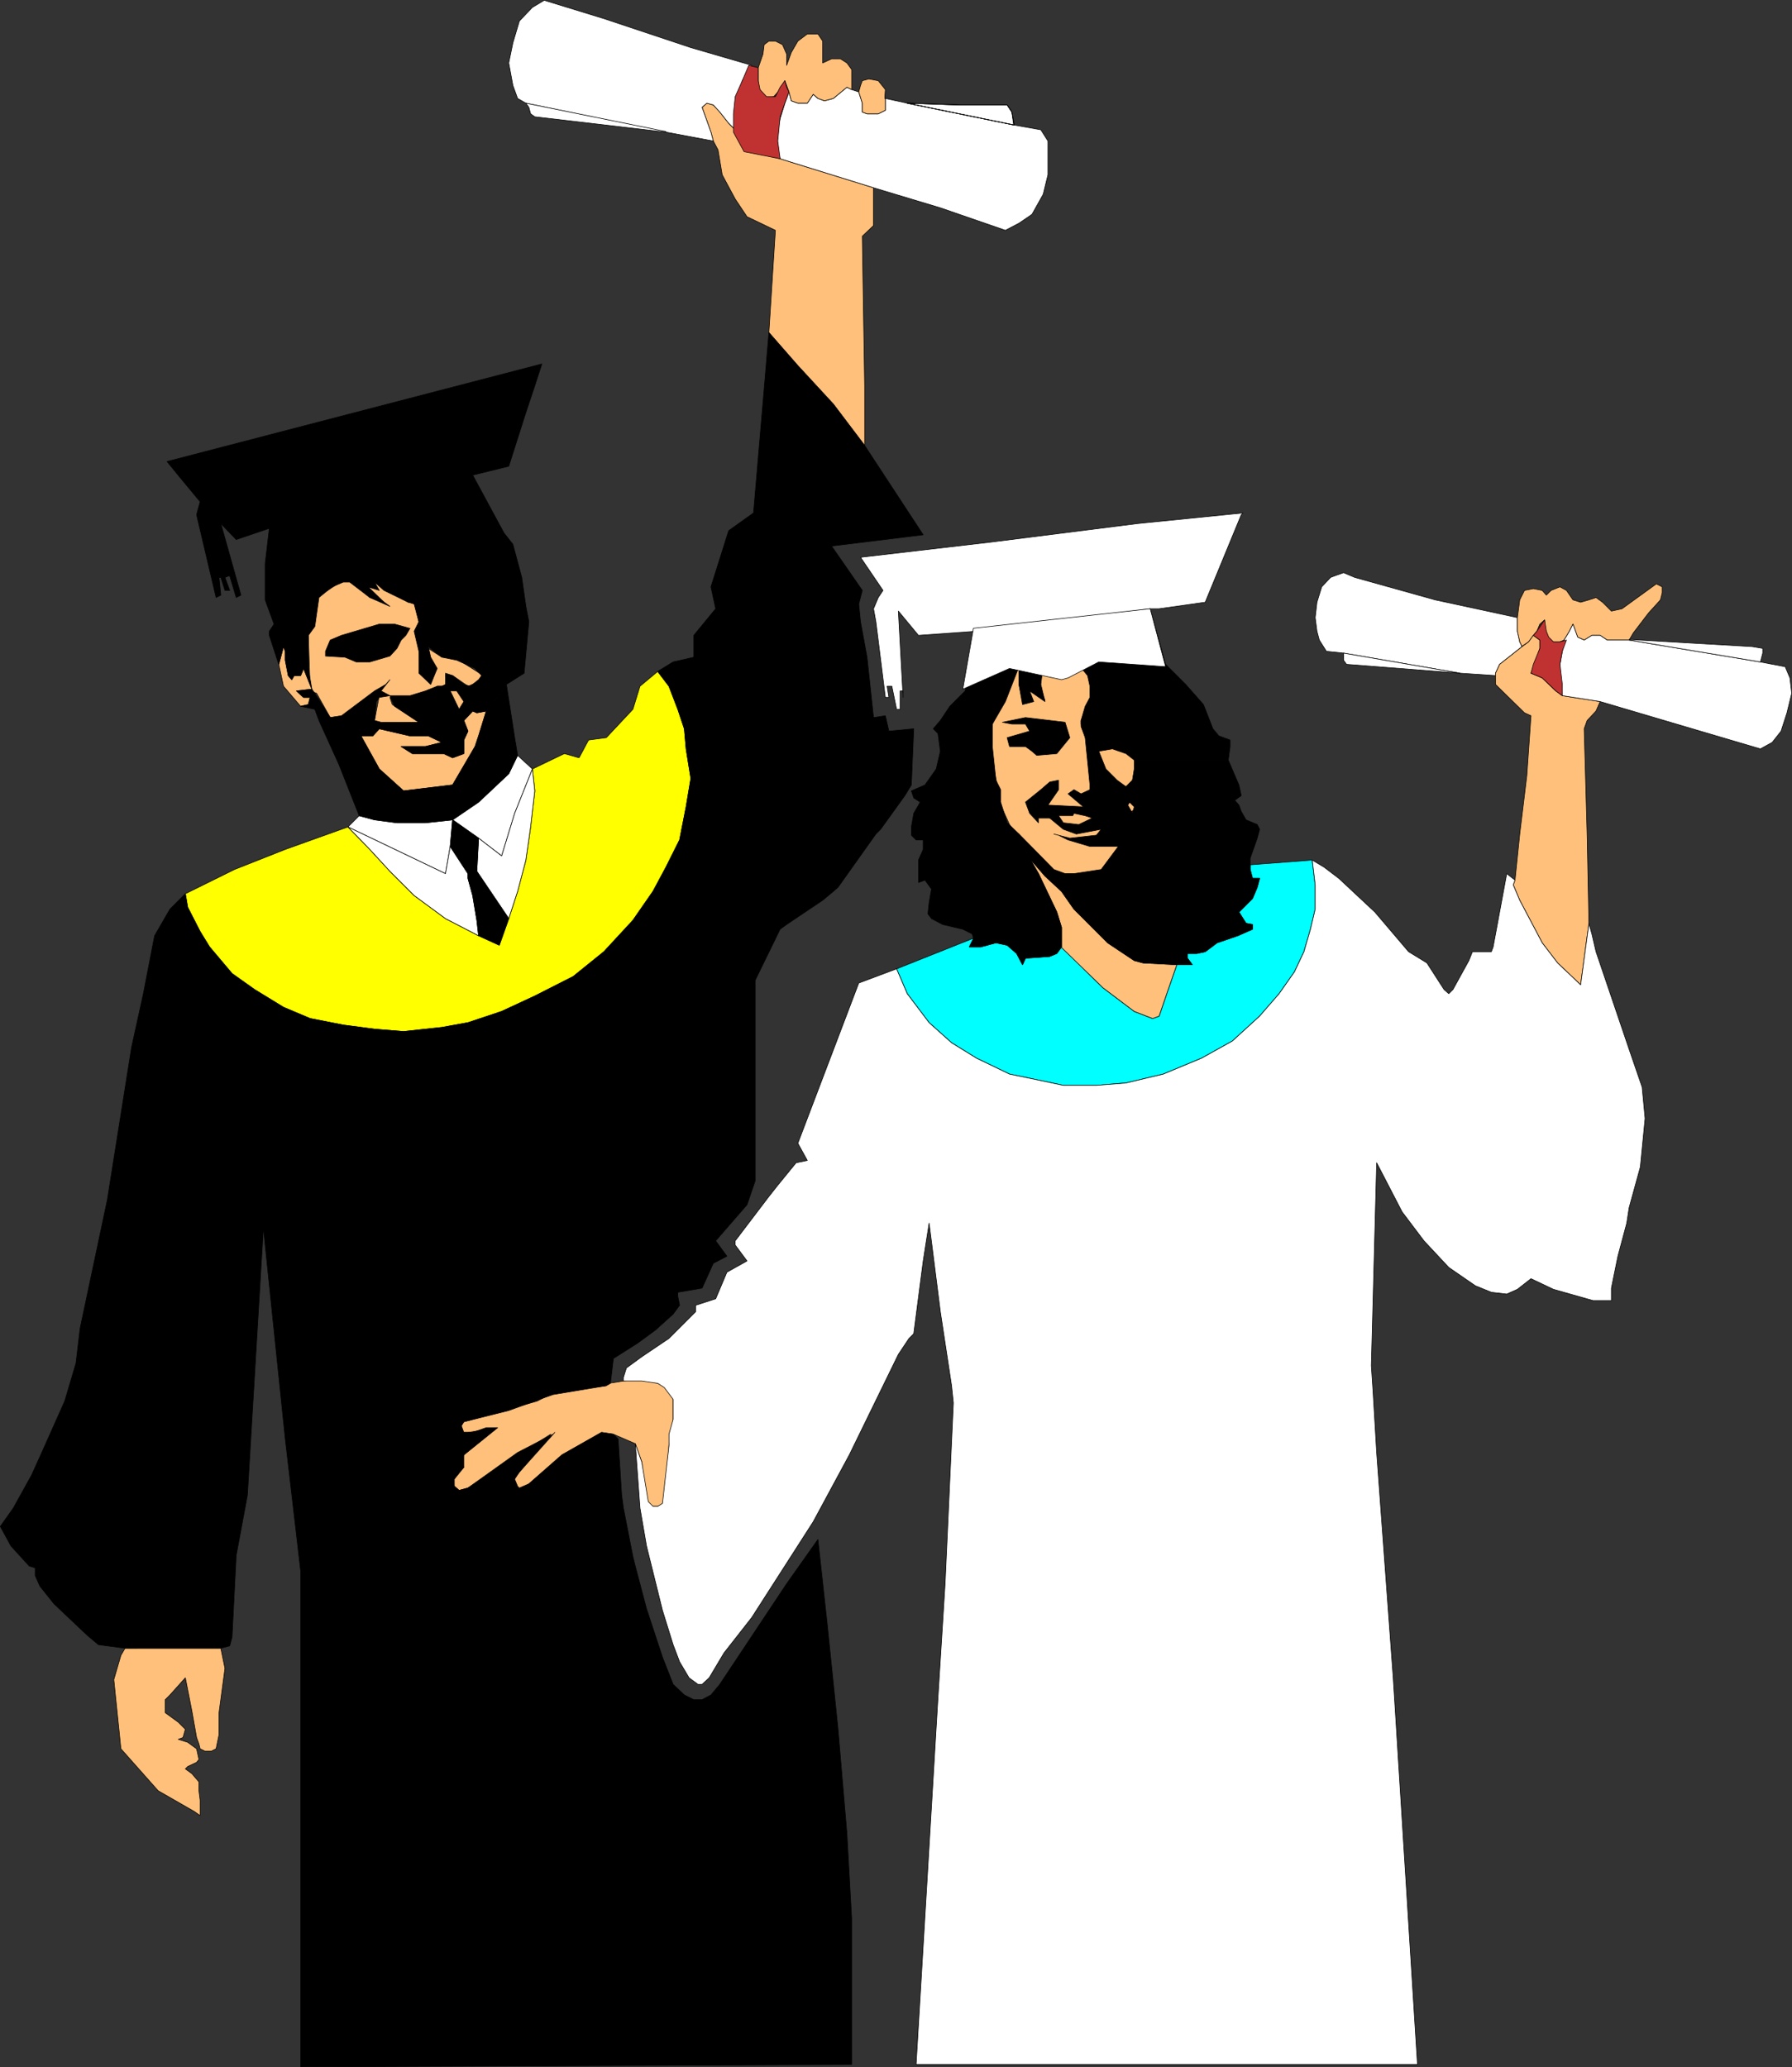 <?xml version="1.0" encoding="UTF-8" standalone="no"?>
<svg
   version="1.0"
   width="129.595mm"
   height="149.464mm"
   id="svg90"
   sodipodi:docname="Graduates 01.wmf"
   xmlns:inkscape="http://www.inkscape.org/namespaces/inkscape"
   xmlns:sodipodi="http://sodipodi.sourceforge.net/DTD/sodipodi-0.dtd"
   xmlns="http://www.w3.org/2000/svg"
   xmlns:svg="http://www.w3.org/2000/svg">
  <rect width="100%" height="100%" fill="#333333" stroke="none"/>
  <sodipodi:namedview
     id="namedview90"
     pagecolor="#ffffff"
     bordercolor="#000000"
     borderopacity="0.25"
     inkscape:showpageshadow="2"
     inkscape:pageopacity="0.0"
     inkscape:pagecheckerboard="0"
     inkscape:deskcolor="#d1d1d1"
     inkscape:document-units="mm" />
  <defs
     id="defs1">
    <pattern
       id="WMFhbasepattern"
       patternUnits="userSpaceOnUse"
       width="6"
       height="6"
       x="0"
       y="0" />
  </defs>
  <path
     style="fill:#ffc07b;fill-opacity:1;fill-rule:evenodd;stroke:none"
     d="m 287.567,176.693 -3.07,4.201 -0.646,6.14 1.778,4.363 -4.202,-3.878 v 2.585 l 0.646,1.616 h -2.586 l -0.97,-4.686 v -5.494 l -4.525,10.18 -2.747,6.14 -0.808,6.14 2.424,12.119 0.646,3.878 2.424,5.332 1.939,2.585 9.696,9.695 3.07,1.131 h 4.202 l 6.141,-0.646 5.333,-7.271 -5.333,-4.201 -1.778,-2.585 -3.07,-4.04 -2.909,-2.585 0.323,-1.293 2.586,1.293 3.07,-2.424 -1.939,-13.412 -1.778,-3.716 v -0.97 l 3.07,-5.494 v -4.363 l -1.293,-3.07 -2.424,-3.07 z"
     id="path1" />
  <path
     style="fill:none;stroke:#000000;stroke-width:0.162px;stroke-linecap:round;stroke-linejoin:round;stroke-miterlimit:4;stroke-dasharray:none;stroke-opacity:1"
     d="m 287.567,176.693 -3.07,4.201 -0.646,6.14 1.778,4.363 -4.202,-3.878 v 2.585 l 0.646,1.616 h -2.586 l -0.97,-4.686 v -5.494 l -4.525,10.18 -2.747,6.14 -0.808,6.14 2.424,12.119 0.646,3.878 2.424,5.332 1.939,2.585 9.696,9.695 3.07,1.131 h 4.202 l 6.141,-0.646 5.333,-7.271 -5.333,-4.201 -1.778,-2.585 -3.07,-4.04 -2.909,-2.585 0.323,-1.293 2.586,1.293 3.07,-2.424 -1.939,-13.412 -1.778,-3.716 v -0.97 l 3.07,-5.494 v -4.363 l -1.293,-3.07 -2.424,-3.07 -7.272,-4.201 v 0"
     id="path2" />
  <path
     style="fill:#ffc07b;fill-opacity:1;fill-rule:evenodd;stroke:none"
     d="m 122.573,188.327 2.909,5.979 1.778,-2.585 -2.424,-3.393 h -2.262 z"
     id="path3" />
  <path
     style="fill:none;stroke:#000000;stroke-width:0.162px;stroke-linecap:round;stroke-linejoin:round;stroke-miterlimit:4;stroke-dasharray:none;stroke-opacity:1"
     d="m 122.573,188.327 2.909,5.979 1.778,-2.585 -2.424,-3.393 h -2.262 v 0"
     id="path4" />
  <path
     style="fill:#ffc07b;fill-opacity:1;fill-rule:evenodd;stroke:none"
     d="m 84.759,188.812 1.778,0.646 3.717,6.625 3.555,-0.485 9.858,-6.787 v 1.293 l -1.293,6.787 1.778,0.97 10.342,-0.485 -7.272,-4.848 -0.646,-1.939 h 6.626 l 5.01,-1.131 1.293,-1.939 h 1.293 l 1.778,-0.485 -0.808,-2.424 h 1.939 l 4.202,2.909 2.909,-1.131 1.293,-1.777 -7.918,-5.009 h -3.394 l -4.525,-2.909 2.424,5.494 -0.97,3.555 -2.586,-1.777 -0.646,-6.787 -0.485,-4.686 0.485,-2.585 -1.293,-5.332 h -1.616 l -7.434,-4.201 -1.778,-2.101 0.485,2.585 -2.262,-0.485 4.363,4.201 -3.878,-1.293 -5.494,-5.009 h -1.293 l -7.757,5.009 -0.485,7.271 -1.778,3.07 0.485,14.704 z"
     id="path5" />
  <path
     style="fill:none;stroke:#000000;stroke-width:0.162px;stroke-linecap:round;stroke-linejoin:round;stroke-miterlimit:4;stroke-dasharray:none;stroke-opacity:1"
     d="m 84.759,188.812 1.778,0.646 3.717,6.625 3.555,-0.485 9.858,-6.787 v 1.293 l -1.293,6.787 1.778,0.97 10.342,-0.485 -7.272,-4.848 -0.646,-1.939 h 6.626 l 5.01,-1.131 1.293,-1.939 h 1.293 l 1.778,-0.485 -0.808,-2.424 h 1.939 l 4.202,2.909 2.909,-1.131 1.293,-1.777 -7.918,-5.009 h -3.394 l -4.525,-2.909 2.424,5.494 -0.97,3.555 -2.586,-1.777 -0.646,-6.787 -0.485,-4.686 0.485,-2.585 -1.293,-5.332 h -1.616 l -7.434,-4.201 -1.778,-2.101 0.485,2.585 -2.262,-0.485 4.363,4.201 -3.878,-1.293 -5.494,-5.009 h -1.293 l -7.757,5.009 -0.485,7.271 -1.778,3.07 0.485,14.704 v 0.485 0"
     id="path6" />
  <path
     style="fill:#ffc07b;fill-opacity:1;fill-rule:evenodd;stroke:none"
     d="m 34.178,450.418 -1.131,1.939 -1.939,6.625 1.939,18.905 10.181,11.473 9.858,5.655 1.616,1.131 v -4.201 l -0.323,-2.585 v -2.424 l -1.939,-2.262 -1.778,-1.293 0.646,-0.646 2.424,-1.131 0.646,-0.808 -0.646,-2.909 -2.424,-1.777 -2.586,-0.808 1.293,-0.485 0.646,-2.262 -1.939,-1.939 -3.555,-2.585 v -3.555 l 1.293,-1.293 4.202,-4.686 1.778,9.049 1.293,7.271 0.646,1.777 0.323,1.293 1.293,0.646 h 1.778 l 1.293,-0.646 0.808,-3.878 v -5.979 l 1.616,-12.119 -1.131,-5.494 H 34.178 Z"
     id="path7" />
  <path
     style="fill:none;stroke:#000000;stroke-width:0.162px;stroke-linecap:round;stroke-linejoin:round;stroke-miterlimit:4;stroke-dasharray:none;stroke-opacity:1"
     d="m 34.178,450.418 -1.131,1.939 -1.939,6.625 1.939,18.905 10.181,11.473 9.858,5.655 1.616,1.131 v -4.201 l -0.323,-2.585 v -2.424 l -1.939,-2.262 -1.778,-1.293 0.646,-0.646 2.424,-1.131 0.646,-0.808 -0.646,-2.909 -2.424,-1.777 -2.586,-0.808 1.293,-0.485 0.646,-2.262 -1.939,-1.939 -3.555,-2.585 v -3.555 l 1.293,-1.293 4.202,-4.686 1.778,9.049 1.293,7.271 0.646,1.777 0.323,1.293 1.293,0.646 h 1.778 l 1.293,-0.646 0.808,-3.878 v -5.979 l 1.616,-12.119 -1.131,-5.494 H 34.178 v 0"
     id="path8" />
  <path
     style="fill:#ffff00;fill-opacity:1;fill-rule:evenodd;stroke:none"
     d="m 179.78,183.48 -4.848,4.04 -1.939,6.302 -7.272,7.756 -4.848,0.646 -2.586,4.848 -4.04,-1.131 -8.726,4.201 0.646,5.979 -1.131,9.857 -1.293,9.049 -2.262,8.564 -2.424,7.433 -2.586,7.271 -5.656,-2.585 -9.05,-4.686 -8.565,-6.302 -6.626,-6.625 -5.494,-5.979 -5.979,-6.14 -17.13,6.14 -13.898,5.494 -13.413,6.625 0.646,3.716 3.394,6.625 2.586,4.201 6.141,7.271 6.141,4.363 7.918,4.848 7.272,3.07 9.05,1.777 8.565,1.131 7.918,0.646 10.504,-1.131 7.11,-1.293 9.211,-3.07 9.05,-4.201 10.504,-5.332 8.403,-6.787 7.918,-8.564 5.494,-7.918 3.555,-6.625 3.717,-7.433 1.778,-9.049 1.293,-7.756 -1.293,-8.079 -0.485,-5.494 -1.778,-5.332 -2.424,-6.302 -3.07,-4.04 z"
     id="path9" />
  <path
     style="fill:none;stroke:#000000;stroke-width:0.162px;stroke-linecap:round;stroke-linejoin:round;stroke-miterlimit:4;stroke-dasharray:none;stroke-opacity:1"
     d="m 179.78,183.48 -4.848,4.04 -1.939,6.302 -7.272,7.756 -4.848,0.646 -2.586,4.848 -4.04,-1.131 -8.726,4.201 0.646,5.979 -1.131,9.857 -1.293,9.049 -2.262,8.564 -2.424,7.433 -2.586,7.271 -5.656,-2.585 -9.05,-4.686 -8.565,-6.302 -6.626,-6.625 -5.494,-5.979 -5.979,-6.14 -17.13,6.14 -13.898,5.494 -13.413,6.625 0.646,3.716 3.394,6.625 2.586,4.201 6.141,7.271 6.141,4.363 7.918,4.848 7.272,3.07 9.05,1.777 8.565,1.131 7.918,0.646 10.504,-1.131 7.11,-1.293 9.211,-3.07 9.05,-4.201 10.504,-5.332 8.403,-6.787 7.918,-8.564 5.494,-7.918 3.555,-6.625 3.717,-7.433 1.778,-9.049 1.293,-7.756 -1.293,-8.079 -0.485,-5.494 -1.778,-5.332 -2.424,-6.302 -3.07,-4.04 v 0"
     id="path10" />
  <path
     style="fill:#00ffff;fill-opacity:1;fill-rule:evenodd;stroke:none"
     d="m 266.074,256.516 -1.131,2.262 h 3.07 l 4.202,-1.131 3.07,0.646 2.586,2.262 1.616,3.07 0.808,-1.777 6.626,-0.485 1.939,-0.808 1.293,-1.777 11.312,11.149 8.565,6.463 5.01,1.939 1.778,-0.646 2.262,-6.625 2.586,-7.433 h 4.202 l -1.293,-1.777 v -1.293 h 2.586 l 2.262,-0.485 3.232,-2.424 5.656,-1.939 4.04,-1.777 v -1.293 l -1.778,-0.323 -1.939,-3.07 3.717,-3.716 1.293,-3.07 0.646,-2.424 h -1.939 l -0.646,-2.424 v -1.293 l 16.968,-1.293 0.808,6.787 v 6.625 l -1.293,5.494 -1.778,6.14 -2.586,5.494 -4.202,5.979 -5.333,6.14 -7.434,6.787 -8.403,4.686 -10.504,4.363 -10.181,2.424 -8.08,0.646 h -9.05 l -9.211,-1.939 -5.494,-1.131 -9.05,-4.363 -6.787,-4.201 -6.141,-5.494 -5.979,-7.918 -2.909,-6.787 20.685,-8.241 z"
     id="path11" />
  <path
     style="fill:none;stroke:#000000;stroke-width:0.162px;stroke-linecap:round;stroke-linejoin:round;stroke-miterlimit:4;stroke-dasharray:none;stroke-opacity:1"
     d="m 266.074,256.516 -1.131,2.262 h 3.07 l 4.202,-1.131 3.07,0.646 2.586,2.262 1.616,3.07 0.808,-1.777 6.626,-0.485 1.939,-0.808 1.293,-1.777 11.312,11.149 8.565,6.463 5.01,1.939 1.778,-0.646 2.262,-6.625 2.586,-7.433 h 4.202 l -1.293,-1.777 v -1.293 h 2.586 l 2.262,-0.485 3.232,-2.424 5.656,-1.939 4.04,-1.777 v -1.293 l -1.778,-0.323 -1.939,-3.07 3.717,-3.716 1.293,-3.07 0.646,-2.424 h -1.939 l -0.646,-2.424 v -1.293 l 16.968,-1.293 0.808,6.787 v 6.625 l -1.293,5.494 -1.778,6.14 -2.586,5.494 -4.202,5.979 -5.333,6.14 -7.434,6.787 -8.403,4.686 -10.504,4.363 -10.181,2.424 -8.08,0.646 h -9.05 l -9.211,-1.939 -5.494,-1.131 -9.05,-4.363 -6.787,-4.201 -6.141,-5.494 -5.979,-7.918 -2.909,-6.787 20.685,-8.241 h 0.323 v 0"
     id="path12" />
  <path
     style="fill:#ffffff;fill-opacity:1;fill-rule:evenodd;stroke:none"
     d="m 95.101,225.977 26.664,12.765 1.293,-7.433 0.646,-7.271 -7.434,0.808 h -7.757 l -6.141,-0.808 -4.202,-1.131 -3.07,3.07 z"
     id="path13" />
  <path
     style="fill:none;stroke:#000000;stroke-width:0.162px;stroke-linecap:round;stroke-linejoin:round;stroke-miterlimit:4;stroke-dasharray:none;stroke-opacity:1"
     d="m 95.101,225.977 26.664,12.765 1.293,-7.433 0.646,-7.271 -7.434,0.808 h -7.757 l -6.141,-0.808 -4.202,-1.131 -3.07,3.07 v 0"
     id="path14" />
  <path
     style="fill:#ffc07b;fill-opacity:1;fill-rule:evenodd;stroke:none"
     d="m 82.174,193.013 2.101,-0.485 0.485,-1.939 h -1.778 l -1.939,-1.777 4.202,-0.485 -2.262,-5.655 -0.808,1.939 h -1.778 l -0.646,1.131 -0.97,-1.131 -0.808,-4.201 v -2.424 l -0.485,-1.293 -1.293,4.848 1.293,5.979 4.686,5.494 z"
     id="path15" />
  <path
     style="fill:none;stroke:#000000;stroke-width:0.162px;stroke-linecap:round;stroke-linejoin:round;stroke-miterlimit:4;stroke-dasharray:none;stroke-opacity:1"
     d="m 82.174,193.013 2.101,-0.485 0.485,-1.939 h -1.778 l -1.939,-1.777 4.202,-0.485 -2.262,-5.655 -0.808,1.939 h -1.778 l -0.646,1.131 -0.97,-1.131 -0.808,-4.201 v -2.424 l -0.485,-1.293 -1.293,4.848 1.293,5.979 4.686,5.494 v 0"
     id="path16" />
  <path
     style="fill:#ffffff;fill-opacity:1;fill-rule:evenodd;stroke:none"
     d="m 141.481,206.425 -2.424,5.009 -8.242,7.756 -7.11,4.848 7.11,5.009 6.302,4.848 3.555,-11.634 4.848,-12.119 -4.04,-3.716 z"
     id="path17" />
  <path
     style="fill:none;stroke:#000000;stroke-width:0.162px;stroke-linecap:round;stroke-linejoin:round;stroke-miterlimit:4;stroke-dasharray:none;stroke-opacity:1"
     d="m 141.481,206.425 -2.424,5.009 -8.242,7.756 -7.11,4.848 7.11,5.009 6.302,4.848 3.555,-11.634 4.848,-12.119 -4.04,-3.716 v 0"
     id="path18" />
  <path
     style="fill:#ffffff;fill-opacity:1;fill-rule:evenodd;stroke:none"
     d="m 130.815,255.708 -0.485,-4.201 -1.131,-6.787 -1.293,-4.686 v -1.293 l -4.848,-7.433 -1.293,7.433 -26.664,-12.765 5.979,6.14 5.494,5.979 6.626,6.625 8.565,6.302 z"
     id="path19" />
  <path
     style="fill:none;stroke:#000000;stroke-width:0.162px;stroke-linecap:round;stroke-linejoin:round;stroke-miterlimit:4;stroke-dasharray:none;stroke-opacity:1"
     d="m 130.815,255.708 -0.485,-4.201 -1.131,-6.787 -1.293,-4.686 v -1.293 l -4.848,-7.433 -1.293,7.433 -26.664,-12.765 5.979,6.14 5.494,5.979 6.626,6.625 8.565,6.302 9.05,4.686 v 0"
     id="path20" />
  <path
     style="fill:#ffc07b;fill-opacity:1;fill-rule:evenodd;stroke:none"
     d="m 129.199,194.306 -2.424,2.585 1.131,2.909 -1.131,2.424 v 3.716 l -3.07,1.131 -2.424,-1.131 h -8.565 l -3.07,-1.939 h 6.626 l 4.525,-1.131 -3.717,-1.777 h -5.01 l -8.403,-1.939 -1.778,1.939 h -3.232 l 5.01,9.049 6.626,5.979 13.413,-1.616 6.141,-10.503 0.97,-2.909 2.101,-6.787 -2.586,0.485 -1.131,-0.485 z"
     id="path21" />
  <path
     style="fill:none;stroke:#000000;stroke-width:0.162px;stroke-linecap:round;stroke-linejoin:round;stroke-miterlimit:4;stroke-dasharray:none;stroke-opacity:1"
     d="m 129.199,194.306 -2.424,2.585 1.131,2.909 -1.131,2.424 v 3.716 l -3.07,1.131 -2.424,-1.131 h -8.565 l -3.07,-1.939 h 6.626 l 4.525,-1.131 -3.717,-1.777 h -5.01 l -8.403,-1.939 -1.778,1.939 h -3.232 l 5.01,9.049 6.626,5.979 13.413,-1.616 6.141,-10.503 0.97,-2.909 2.101,-6.787 -2.586,0.485 -1.131,-0.485 v 0"
     id="path22" />
  <path
     style="fill:#ffffff;fill-opacity:1;fill-rule:evenodd;stroke:none"
     d="m 139.057,251.022 -8.726,-12.927 0.485,-9.049 6.302,4.848 3.555,-11.634 4.848,-12.119 0.646,5.979 -1.131,9.857 -1.293,9.049 -2.262,8.564 -2.424,7.433 z"
     id="path23" />
  <path
     style="fill:none;stroke:#000000;stroke-width:0.162px;stroke-linecap:round;stroke-linejoin:round;stroke-miterlimit:4;stroke-dasharray:none;stroke-opacity:1"
     d="m 139.057,251.022 -8.726,-12.927 0.485,-9.049 6.302,4.848 3.555,-11.634 4.848,-12.119 0.646,5.979 -1.131,9.857 -1.293,9.049 -2.262,8.564 -2.424,7.433 v 0"
     id="path24" />
  <path
     style="fill:#ffc07b;fill-opacity:1;fill-rule:evenodd;stroke:none"
     d="m 289.991,258.778 11.474,11.149 8.565,6.463 5.01,1.939 1.778,-0.646 2.262,-6.625 2.586,-7.433 -9.211,-0.485 -2.424,-0.646 -7.272,-4.848 -9.211,-9.21 -3.394,-4.848 -4.525,-4.201 -4.202,-4.848 2.424,4.201 5.01,10.503 1.293,4.201 v 5.332 0 z"
     id="path25" />
  <path
     style="fill:none;stroke:#000000;stroke-width:0.162px;stroke-linecap:round;stroke-linejoin:round;stroke-miterlimit:4;stroke-dasharray:none;stroke-opacity:1"
     d="m 289.991,258.778 11.474,11.149 8.565,6.463 5.01,1.939 1.778,-0.646 2.262,-6.625 2.586,-7.433 -9.211,-0.485 -2.424,-0.646 -7.272,-4.848 -9.211,-9.21 -3.394,-4.848 -4.525,-4.201 -4.202,-4.848 2.424,4.201 5.01,10.503 1.293,4.201 v 5.332 0"
     id="path26" />
  <path
     style="fill:#ffc07b;fill-opacity:1;fill-rule:evenodd;stroke:none"
     d="m 236.34,121.754 v -16.32 l -0.646,-40.881 3.07,-2.909 V 51.303 l -25.533,-7.918 -9.05,-2.424 -3.232,-5.494 -1.778,-1.777 -2.424,-3.07 -1.778,-1.939 -1.778,-0.485 -1.293,1.131 2.424,6.787 0.646,2.424 1.293,2.424 1.131,6.787 3.555,6.625 3.232,4.848 7.757,3.716 -1.778,27.954 7.918,9.049 9.696,10.503 z"
     id="path27" />
  <path
     style="fill:none;stroke:#000000;stroke-width:0.162px;stroke-linecap:round;stroke-linejoin:round;stroke-miterlimit:4;stroke-dasharray:none;stroke-opacity:1"
     d="m 236.34,121.754 v -16.32 l -0.646,-40.881 3.07,-2.909 V 51.303 l -25.533,-7.918 -9.05,-2.424 -3.232,-5.494 -1.778,-1.777 -2.424,-3.07 -1.778,-1.939 -1.778,-0.485 -1.293,1.131 2.424,6.787 0.646,2.424 1.293,2.424 1.131,6.787 3.555,6.625 3.232,4.848 7.757,3.716 -1.778,27.954 7.918,9.049 9.696,10.503 8.565,11.311 v 0"
     id="path28" />
  <path
     style="fill:#ffffff;fill-opacity:1;fill-rule:evenodd;stroke:none"
     d="m 238.764,51.303 18.261,5.494 17.776,6.14 3.717,-1.939 3.555,-2.424 3.07,-5.494 1.293,-5.332 v -9.21 l -1.939,-3.07 -7.272,-1.293 -29.25,-5.979 -5.979,-1.293 v 3.232 l -1.939,0.97 h -3.07 l -1.293,-0.485 V 28.197 l -0.97,-3.07 -1.939,-0.646 -1.293,-0.646 -3.717,3.07 -2.424,0.646 -1.778,-0.646 -1.293,-1.131 -1.616,2.424 h -2.586 l -1.778,-0.646 -0.646,-2.424 -1.131,3.07 -1.293,4.201 -1.293,6.14 1.293,4.848 z"
     id="path29" />
  <path
     style="fill:none;stroke:#000000;stroke-width:0.162px;stroke-linecap:round;stroke-linejoin:round;stroke-miterlimit:4;stroke-dasharray:none;stroke-opacity:1"
     d="m 238.764,51.303 18.261,5.494 17.776,6.14 3.717,-1.939 3.555,-2.424 3.07,-5.494 1.293,-5.332 v -9.21 l -1.939,-3.07 -7.272,-1.293 -29.25,-5.979 -5.979,-1.293 v 3.232 l -1.939,0.97 h -3.07 l -1.293,-0.485 V 28.197 l -0.97,-3.07 -1.939,-0.646 -1.293,-0.646 -3.717,3.07 -2.424,0.646 -1.778,-0.646 -1.293,-1.131 -1.616,2.424 h -2.586 l -1.778,-0.646 -0.646,-2.424 -1.131,3.07 -1.293,4.201 -1.293,6.14 1.293,4.848 25.533,7.918 v 0"
     id="path30" />
  <path
     style="fill:#ffffff;fill-opacity:1;fill-rule:evenodd;stroke:none"
     d="m 200.949,35.468 v -4.363 l 0.808,-4.686 1.131,-4.363 2.586,-4.201 -16.645,-4.848 -23.755,-7.918 -16.322,-5.009 -3.232,1.939 -3.555,3.716 -1.778,5.979 -1.131,5.494 1.131,6.14 1.293,3.555 2.262,1.293 38.299,7.918 12.928,2.424 -0.646,-2.424 -2.424,-6.787 1.293,-1.131 1.778,0.485 1.778,1.939 2.424,3.07 1.778,1.777 z"
     id="path31" />
  <path
     style="fill:none;stroke:#000000;stroke-width:0.162px;stroke-linecap:round;stroke-linejoin:round;stroke-miterlimit:4;stroke-dasharray:none;stroke-opacity:1"
     d="m 200.949,35.468 v -4.363 l 0.808,-4.686 1.131,-4.363 2.586,-4.201 -16.645,-4.848 -23.755,-7.918 -16.322,-5.009 -3.232,1.939 -3.555,3.716 -1.778,5.979 -1.131,5.494 1.131,6.14 1.293,3.555 2.262,1.293 38.299,7.918 12.928,2.424 -0.646,-2.424 -2.424,-6.787 1.293,-1.131 1.778,0.485 1.778,1.939 2.424,3.07 1.778,1.777 v 0"
     id="path32" />
  <path
     style="fill:#ffffff;fill-opacity:1;fill-rule:evenodd;stroke:none"
     d="m 277.063,34.175 -0.485,-3.555 -1.293,-1.939 H 262.68 l -14.706,-0.485 29.25,5.979 v 0 z"
     id="path33" />
  <path
     style="fill:none;stroke:#000000;stroke-width:0.162px;stroke-linecap:round;stroke-linejoin:round;stroke-miterlimit:4;stroke-dasharray:none;stroke-opacity:1"
     d="m 277.063,34.175 -0.485,-3.555 -1.293,-1.939 H 262.68 l -14.706,-0.485 29.25,5.979 v 0"
     id="path34" />
  <path
     style="fill:#ffc07b;fill-opacity:1;fill-rule:evenodd;stroke:none"
     d="m 241.834,26.904 0.162,-2.424 -1.939,-2.424 -2.586,-0.485 -1.778,0.485 -0.485,1.293 -0.485,1.777 0.97,3.07 v 2.424 l 1.293,0.485 h 3.07 l 1.939,-0.97 v -3.232 0 z"
     id="path35" />
  <path
     style="fill:none;stroke:#000000;stroke-width:0.162px;stroke-linecap:round;stroke-linejoin:round;stroke-miterlimit:4;stroke-dasharray:none;stroke-opacity:1"
     d="m 241.834,26.904 0.162,-2.424 -1.939,-2.424 -2.586,-0.485 -1.778,0.485 -0.485,1.293 -0.485,1.777 0.97,3.07 v 2.424 l 1.293,0.485 h 3.07 l 1.939,-0.97 v -3.232 0"
     id="path36" />
  <path
     style="fill:#ffc07b;fill-opacity:1;fill-rule:evenodd;stroke:none"
     d="m 232.785,24.48 v -5.494 l -1.293,-1.777 -1.778,-1.131 h -2.424 l -2.424,1.131 v -5.979 l -1.293,-1.939 h -2.909 l -2.586,1.939 -1.778,3.07 -1.293,3.555 V 14.785 l -1.131,-2.585 -1.939,-0.97 h -1.778 l -1.293,0.97 -0.323,2.585 -1.293,3.716 v 5.979 l 1.616,2.424 2.586,-0.485 1.778,-1.939 1.293,-2.424 0.485,1.293 0.646,1.777 0.646,2.424 1.778,0.646 h 2.586 l 1.616,-2.424 1.293,1.131 1.778,0.646 2.424,-0.646 3.717,-3.07 z"
     id="path37" />
  <path
     style="fill:none;stroke:#000000;stroke-width:0.162px;stroke-linecap:round;stroke-linejoin:round;stroke-miterlimit:4;stroke-dasharray:none;stroke-opacity:1"
     d="m 232.785,24.48 v -5.494 l -1.293,-1.777 -1.778,-1.131 h -2.424 l -2.424,1.131 v -5.979 l -1.293,-1.939 h -2.909 l -2.586,1.939 -1.778,3.07 -1.293,3.555 V 14.785 l -1.131,-2.585 -1.939,-0.97 h -1.778 l -1.293,0.97 -0.323,2.585 -1.293,3.716 v 5.979 l 1.616,2.424 2.586,-0.485 1.778,-1.939 1.293,-2.424 0.485,1.293 0.646,1.777 0.646,2.424 1.778,0.646 h 2.586 l 1.616,-2.424 1.293,1.131 1.778,0.646 2.424,-0.646 3.717,-3.07 1.293,0.646 v 0"
     id="path38" />
  <path
     style="fill:none;stroke:#000000;stroke-width:0.162px;stroke-linecap:round;stroke-linejoin:round;stroke-miterlimit:4;stroke-dasharray:none;stroke-opacity:1"
     d="m 247.975,28.197 29.25,5.979 -0.646,-3.555 -1.293,-1.939 H 261.873 L 247.975,28.197"
     id="path39" />
  <path
     style="fill:none;stroke:#000000;stroke-width:0.162px;stroke-linecap:round;stroke-linejoin:round;stroke-miterlimit:4;stroke-dasharray:none;stroke-opacity:1"
     d="m 247.975,28.197 29.25,5.979 -0.646,-3.555 -1.293,-1.939 H 261.873 L 247.975,28.197"
     id="path40" />
  <path
     style="fill:#ffffff;fill-opacity:1;fill-rule:evenodd;stroke:none"
     d="m 182.042,35.953 -38.299,-7.756 0.808,1.131 0.485,1.777 1.131,0.808 35.875,4.201 v 0 z"
     id="path41" />
  <path
     style="fill:none;stroke:#000000;stroke-width:0.162px;stroke-linecap:round;stroke-linejoin:round;stroke-miterlimit:4;stroke-dasharray:none;stroke-opacity:1"
     d="m 182.042,35.953 -38.299,-7.756 0.808,1.131 0.485,1.777 1.131,0.808 35.875,4.201 v 0"
     id="path42" />
  <path
     style="fill:#ffffff;fill-opacity:1;fill-rule:evenodd;stroke:none"
     d="m 367.236,178.471 31.835,5.494 9.696,0.646 v -0.646 l 1.131,-2.424 6.141,-4.848 -0.646,-1.293 -0.646,-2.909 v -3.716 l -22.462,-4.848 -21.978,-6.14 -3.07,-1.293 -2.262,0.808 -1.293,0.485 -2.424,2.585 -1.293,4.201 -0.485,4.201 0.485,3.716 0.646,2.424 1.939,3.07 4.686,0.485 z"
     id="path43" />
  <path
     style="fill:none;stroke:#000000;stroke-width:0.162px;stroke-linecap:round;stroke-linejoin:round;stroke-miterlimit:4;stroke-dasharray:none;stroke-opacity:1"
     d="m 367.236,178.471 31.835,5.494 9.696,0.646 v -0.646 l 1.131,-2.424 6.141,-4.848 -0.646,-1.293 -0.646,-2.909 v -3.716 l -22.462,-4.848 -21.978,-6.14 -3.07,-1.293 -2.262,0.808 -1.293,0.485 -2.424,2.585 -1.293,4.201 -0.485,4.201 0.485,3.716 0.646,2.424 1.939,3.07 4.686,0.485 v 0"
     id="path44" />
  <path
     style="fill:#ffc07b;fill-opacity:1;fill-rule:evenodd;stroke:none"
     d="m 415.877,176.693 1.939,-1.293 1.293,-1.777 0.97,-1.131 0.808,-1.939 1.293,-1.131 v 3.07 l 1.131,2.424 1.293,0.485 h 1.778 l 1.131,-0.485 1.454,-2.424 0.97,-1.939 1.293,3.555 1.778,0.808 2.101,-1.293 h 2.262 l 1.939,1.293 h 5.979 l 1.131,-1.939 4.202,-5.494 3.232,-3.555 0.485,-1.939 v -1.616 l -1.616,-0.808 -9.373,6.787 -2.909,0.646 -2.424,-2.424 -1.778,-1.293 -1.939,0.646 -2.262,0.646 -2.101,-0.646 -1.778,-2.585 -1.778,-0.97 -2.424,0.97 -1.293,1.293 -1.131,-1.293 -2.424,-0.485 -2.424,0.485 -1.293,2.585 -0.646,4.848 v 3.716 l 0.646,2.909 0.646,1.293 v 0 z"
     id="path45" />
  <path
     style="fill:none;stroke:#000000;stroke-width:0.162px;stroke-linecap:round;stroke-linejoin:round;stroke-miterlimit:4;stroke-dasharray:none;stroke-opacity:1"
     d="m 415.877,176.693 1.939,-1.293 1.293,-1.777 0.97,-1.131 0.808,-1.939 1.293,-1.131 v 3.07 l 1.131,2.424 1.293,0.485 h 1.778 l 1.131,-0.485 1.454,-2.424 0.97,-1.939 1.293,3.555 1.778,0.808 2.101,-1.293 h 2.262 l 1.939,1.293 h 5.979 l 1.131,-1.939 4.202,-5.494 3.232,-3.555 0.485,-1.939 v -1.616 l -1.616,-0.808 -9.373,6.787 -2.909,0.646 -2.424,-2.424 -1.778,-1.293 -1.939,0.646 -2.262,0.646 -2.101,-0.646 -1.778,-2.585 -1.778,-0.97 -2.424,0.97 -1.293,1.293 -1.131,-1.293 -2.424,-0.485 -2.424,0.485 -1.293,2.585 -0.646,4.848 v 3.716 l 0.646,2.909 0.646,1.293 v 0"
     id="path46" />
  <path
     style="fill:#ffc07b;fill-opacity:1;fill-rule:evenodd;stroke:none"
     d="m 414.1,240.358 -0.485,1.454 1.778,4.201 6.141,11.634 4.202,5.494 6.302,5.979 2.262,-16.805 -0.485,-24.399 -0.808,-28.762 0.808,-2.262 2.424,-2.585 1.131,-2.585 -10.342,-1.616 -1.778,-1.293 -3.717,-3.555 -3.07,-1.293 1.293,-3.07 1.131,-3.716 v -2.262 l -1.778,-1.293 -1.293,1.777 -1.778,1.293 -6.141,4.848 -1.131,2.424 v 3.07 l 7.918,7.756 1.778,0.808 -1.131,16.32 -1.939,15.997 -1.293,12.604 v 0 z"
     id="path47" />
  <path
     style="fill:none;stroke:#000000;stroke-width:0.162px;stroke-linecap:round;stroke-linejoin:round;stroke-miterlimit:4;stroke-dasharray:none;stroke-opacity:1"
     d="m 414.1,240.358 -0.485,1.454 1.778,4.201 6.141,11.634 4.202,5.494 6.302,5.979 2.262,-16.805 -0.485,-24.399 -0.808,-28.762 0.808,-2.262 2.424,-2.585 1.131,-2.585 -10.342,-1.616 -1.778,-1.293 -3.717,-3.555 -3.07,-1.293 1.293,-3.07 1.131,-3.716 v -2.262 l -1.778,-1.293 -1.293,1.777 -1.778,1.293 -6.141,4.848 -1.131,2.424 v 3.07 l 7.918,7.756 1.778,0.808 -1.131,16.32 -1.939,15.997 -1.293,12.604 v 0"
     id="path48" />
  <path
     style="fill:#ffffff;fill-opacity:1;fill-rule:evenodd;stroke:none"
     d="m 427.512,174.754 -0.485,3.232 -0.646,3.555 v 4.848 l 0.646,3.716 10.342,1.616 43.794,12.927 3.232,-1.777 2.424,-3.07 1.616,-5.009 1.293,-5.332 -0.485,-4.201 -1.293,-3.07 -6.787,-1.293 -35.875,-5.979 h -5.979 l -1.939,-1.293 h -2.262 l -2.101,1.293 -1.778,-0.808 -1.293,-3.555 -0.97,1.939 -1.454,2.424 v 0 z"
     id="path49" />
  <path
     style="fill:none;stroke:#000000;stroke-width:0.162px;stroke-linecap:round;stroke-linejoin:round;stroke-miterlimit:4;stroke-dasharray:none;stroke-opacity:1"
     d="m 427.512,174.754 -0.485,3.232 -0.646,3.555 v 4.848 l 0.646,3.716 10.342,1.616 43.794,12.927 3.232,-1.777 2.424,-3.07 1.616,-5.009 1.293,-5.332 -0.485,-4.201 -1.293,-3.07 -6.787,-1.293 -35.875,-5.979 h -5.979 l -1.939,-1.293 h -2.262 l -2.101,1.293 -1.778,-0.808 -1.293,-3.555 -0.97,1.939 -1.454,2.424 v 0"
     id="path50" />
  <path
     style="fill:#ffffff;fill-opacity:1;fill-rule:evenodd;stroke:none"
     d="m 445.288,174.754 33.613,1.939 2.909,0.485 v 1.293 l -0.646,2.424 -35.875,-5.979 v 0 z"
     id="path51" />
  <path
     style="fill:none;stroke:#000000;stroke-width:0.162px;stroke-linecap:round;stroke-linejoin:round;stroke-miterlimit:4;stroke-dasharray:none;stroke-opacity:1"
     d="m 445.288,174.754 33.613,1.939 2.909,0.485 v 1.293 l -0.646,2.424 -35.875,-5.979 v 0"
     id="path52" />
  <path
     style="fill:#ffffff;fill-opacity:1;fill-rule:evenodd;stroke:none"
     d="m 399.071,183.965 -31.027,-2.424 -0.808,-1.131 v -1.939 l 31.835,5.494 z"
     id="path53" />
  <path
     style="fill:none;stroke:#000000;stroke-width:0.162px;stroke-linecap:round;stroke-linejoin:round;stroke-miterlimit:4;stroke-dasharray:none;stroke-opacity:1"
     d="m 399.071,183.965 -31.027,-2.424 -0.808,-1.131 v -1.939 l 31.835,5.494 v 0"
     id="path54" />
  <path
     style="fill:#ffc07b;fill-opacity:1;fill-rule:evenodd;stroke:none"
     d="m 179.78,378.028 -3.878,-1.293 -5.494,0.646 -4.04,0.646 -0.646,0.646 -14.544,1.939 -4.363,2.262 -9.05,2.585 -10.989,3.07 -1.293,1.616 1.293,1.293 h 1.131 l 8.08,-1.293 -9.211,7.433 -0.646,1.939 0.646,1.454 -3.07,3.232 0.485,1.939 1.293,1.131 2.424,-0.646 13.574,-9.049 9.05,-5.655 -8.565,10.341 -1.778,1.939 0.485,1.939 1.939,1.131 10.989,-9.695 10.827,-6.14 3.232,0.485 5.979,2.585 1.778,5.009 1.293,10.826 1.293,1.293 h 1.778 l 1.778,-0.808 1.293,-15.835 1.131,-6.463 v -6.787 l -2.424,-3.07 -1.778,-0.646 z"
     id="path55" />
  <path
     style="fill:none;stroke:#000000;stroke-width:0.162px;stroke-linecap:round;stroke-linejoin:round;stroke-miterlimit:4;stroke-dasharray:none;stroke-opacity:1"
     d="m 179.78,378.028 -3.878,-1.293 -5.494,0.646 -4.04,0.646 -0.646,0.646 -14.544,1.939 -4.363,2.262 -9.05,2.585 -10.989,3.07 -1.293,1.616 1.293,1.293 h 1.131 l 8.08,-1.293 -9.211,7.433 -0.646,1.939 0.646,1.454 -3.07,3.232 0.485,1.939 1.293,1.131 2.424,-0.646 13.574,-9.049 9.05,-5.655 -8.565,10.341 -1.778,1.939 0.485,1.939 1.939,1.131 10.989,-9.695 10.827,-6.14 3.232,0.485 5.979,2.585 1.778,5.009 1.293,10.826 1.293,1.293 h 1.778 l 1.778,-0.808 1.293,-15.835 1.131,-6.463 v -6.787 l -2.424,-3.07 -1.778,-0.646 v 0"
     id="path56" />
  <path
     style="fill:#ffc07b;fill-opacity:1;fill-rule:evenodd;stroke:none"
     d="m 300.172,205.132 1.293,5.494 3.878,3.07 2.424,1.293 1.778,-1.777 0.485,-2.585 v -3.555 l -1.778,-1.131 -4.848,-1.939 -3.07,0.646 v 0.646 0 z"
     id="path57" />
  <path
     style="fill:none;stroke:#000000;stroke-width:0.162px;stroke-linecap:round;stroke-linejoin:round;stroke-miterlimit:4;stroke-dasharray:none;stroke-opacity:1"
     d="m 300.172,205.132 1.293,5.494 3.878,3.07 2.424,1.293 1.778,-1.777 0.485,-2.585 v -3.555 l -1.778,-1.131 -4.848,-1.939 -3.07,0.646 v 0.646 0"
     id="path58" />
  <path
     style="fill:#ffc07b;fill-opacity:1;fill-rule:evenodd;stroke:none"
     d="m 308.252,219.998 0.485,-0.808 2.101,1.293 -2.101,1.777 -0.97,-2.262 h 0.485 z"
     id="path59" />
  <path
     style="fill:none;stroke:#000000;stroke-width:0.162px;stroke-linecap:round;stroke-linejoin:round;stroke-miterlimit:4;stroke-dasharray:none;stroke-opacity:1"
     d="m 308.252,219.998 0.485,-0.808 2.101,1.293 -2.101,1.777 -0.97,-2.262 h 0.485 v 0"
     id="path60" />
  <path
     style="fill:#ffffff;fill-opacity:1;fill-rule:evenodd;stroke:none"
     d="m 358.671,235.025 0.808,6.787 v 6.625 l -1.293,5.494 -1.778,6.14 -2.586,5.494 -4.202,5.979 -5.333,6.14 -7.434,6.787 -8.403,4.686 -10.504,4.363 -10.181,2.424 -8.08,0.646 h -9.05 l -9.211,-1.939 -5.494,-1.131 -9.05,-4.363 -6.787,-4.201 -6.141,-5.494 -5.979,-7.918 -2.909,-6.787 -10.342,3.878 -16.645,43.79 2.586,4.686 -3.07,0.646 -5.01,6.14 -2.424,3.07 -9.211,12.119 v 1.131 l 3.232,4.363 -5.494,3.07 -3.07,7.271 -5.494,1.777 v 1.777 l -7.272,7.271 -7.434,5.009 -4.202,3.07 -0.808,2.585 v 0.97 h 5.01 l 4.363,0.646 1.778,1.131 2.424,3.232 v 5.494 l -1.131,4.04 v 3.07 l -1.778,15.835 -1.293,0.808 h -1.293 l -1.293,-1.293 -1.778,-10.826 -1.778,-5.009 1.293,17.613 1.778,10.341 4.363,17.613 2.909,9.372 1.778,4.686 2.586,4.363 2.424,1.777 h 1.131 l 1.939,-1.777 4.04,-6.787 7.595,-9.695 16.806,-26.177 9.858,-18.259 13.413,-27.469 2.909,-4.363 1.293,-1.293 2.586,-19.875 1.616,-10.341 3.07,24.238 3.07,20.198 0.485,4.686 -2.262,49.445 -1.939,31.024 -5.979,100.344 h 137.037 l -6.626,-105.677 -4.525,-61.564 -0.97,-16.32 -0.485,-7.433 1.454,-55.424 6.949,13.412 5.979,7.918 6.787,7.271 7.272,5.009 4.363,1.777 4.202,0.485 2.909,-1.293 3.717,-2.909 6.141,2.909 10.827,3.07 h 5.01 v -3.393 l 1.778,-8.726 2.424,-9.049 0.646,-4.201 3.07,-11.149 1.293,-13.25 -0.808,-8.564 -3.555,-10.341 -9.05,-26.662 -1.131,-4.848 -0.808,-2.909 -2.262,16.805 -6.302,-5.979 -4.202,-5.494 -6.141,-11.634 -1.778,-4.201 0.485,-1.293 -2.262,-1.777 -3.717,20.037 -0.485,1.293 h -5.171 l -0.97,2.424 -4.363,7.918 -1.131,1.131 -1.293,-1.131 -4.686,-7.271 -5.01,-3.07 -9.211,-10.826 -9.858,-9.21 -4.04,-3.07 -3.232,-1.939 z"
     id="path61" />
  <path
     style="fill:none;stroke:#000000;stroke-width:0.162px;stroke-linecap:round;stroke-linejoin:round;stroke-miterlimit:4;stroke-dasharray:none;stroke-opacity:1"
     d="m 358.671,235.025 0.808,6.787 v 6.625 l -1.293,5.494 -1.778,6.14 -2.586,5.494 -4.202,5.979 -5.333,6.14 -7.434,6.787 -8.403,4.686 -10.504,4.363 -10.181,2.424 -8.08,0.646 h -9.05 l -9.211,-1.939 -5.494,-1.131 -9.05,-4.363 -6.787,-4.201 -6.141,-5.494 -5.979,-7.918 -2.909,-6.787 -10.342,3.878 -16.645,43.79 2.586,4.686 -3.07,0.646 -5.01,6.14 -2.424,3.07 -9.211,12.119 v 1.131 l 3.232,4.363 -5.494,3.07 -3.07,7.271 -5.494,1.777 v 1.777 l -7.272,7.271 -7.434,5.009 -4.202,3.07 -0.808,2.585 v 0.97 h 5.01 l 4.363,0.646 1.778,1.131 2.424,3.232 v 5.494 l -1.131,4.04 v 3.07 l -1.778,15.835 -1.293,0.808 h -1.293 l -1.293,-1.293 -1.778,-10.826 -1.778,-5.009 1.293,17.613 1.778,10.341 4.363,17.613 2.909,9.372 1.778,4.686 2.586,4.363 2.424,1.777 h 1.131 l 1.939,-1.777 4.04,-6.787 7.595,-9.695 16.806,-26.177 9.858,-18.259 13.413,-27.469 2.909,-4.363 1.293,-1.293 2.586,-19.875 1.616,-10.341 3.07,24.238 3.07,20.198 0.485,4.686 -2.262,49.445 -1.939,31.024 -5.979,100.344 h 137.037 l -6.626,-105.677 -4.525,-61.564 -0.97,-16.32 -0.485,-7.433 1.454,-55.424 6.949,13.412 5.979,7.918 6.787,7.271 7.272,5.009 4.363,1.777 4.202,0.485 2.909,-1.293 3.717,-2.909 6.141,2.909 10.827,3.07 h 5.01 v -3.393 l 1.778,-8.726 2.424,-9.049 0.646,-4.201 3.07,-11.149 1.293,-13.25 -0.808,-8.564 -3.555,-10.341 -9.05,-26.662 -1.131,-4.848 -0.808,-2.909 -2.262,16.805 -6.302,-5.979 -4.202,-5.494 -6.141,-11.634 -1.778,-4.201 0.485,-1.293 -2.262,-1.777 -3.717,20.037 -0.485,1.293 h -5.171 l -0.97,2.424 -4.363,7.918 -1.131,1.131 -1.293,-1.131 -4.686,-7.271 -5.01,-3.07 -9.211,-10.826 -9.858,-9.21 -4.04,-3.07 -3.232,-1.939 v 0"
     id="path62" />
  <path
     style="fill:#000000;fill-opacity:1;fill-rule:evenodd;stroke:none"
     d="m 71.993,335.531 -4.363,73.036 -3.07,16.482 -1.131,22.299 -0.646,2.424 -2.424,0.646 H 34.178 l -7.272,-0.97 -3.07,-2.585 -9.05,-8.564 -3.878,-4.848 -1.293,-2.909 v -2.101 l -1.616,-0.485 -5.01,-5.494 -2.909,-5.332 3.555,-5.009 5.01,-9.049 3.07,-6.787 5.979,-13.412 3.07,-10.341 1.131,-9.534 7.434,-35.064 6.626,-41.689 3.232,-14.704 3.07,-15.835 4.202,-7.271 4.202,-4.201 0.646,3.716 3.394,6.625 2.586,4.201 6.141,7.271 6.141,4.363 7.918,4.848 7.272,3.07 9.05,1.777 8.565,1.131 7.918,0.646 10.504,-1.131 7.11,-1.293 9.211,-3.07 9.05,-4.201 10.504,-5.332 8.403,-6.787 7.918,-8.564 5.494,-7.918 3.555,-6.625 3.717,-7.433 1.778,-9.049 1.293,-7.756 -1.293,-8.079 -0.485,-5.494 -1.778,-5.332 -2.424,-6.302 -3.07,-4.04 4.202,-2.585 5.656,-1.293 v -5.979 l 5.979,-7.271 -1.293,-5.979 4.848,-15.351 6.787,-4.848 2.909,-33.933 1.293,-15.351 7.918,9.049 9.696,10.503 8.565,11.311 15.998,24.399 -25.048,3.07 8.403,12.119 -0.97,3.716 0.485,4.848 1.778,9.695 1.778,16.482 3.232,-0.485 0.97,4.201 6.787,-0.646 -0.646,15.351 -1.778,2.909 -6.626,9.21 -1.293,1.293 -10.342,14.543 -1.293,1.131 -2.909,2.424 -9.858,6.625 -1.778,1.293 -6.787,13.896 v 54.777 l -2.262,6.625 -8.565,9.857 3.07,4.201 -3.717,1.939 -3.07,6.787 -6.626,1.131 v 1.131 l 0.485,2.424 -1.778,2.424 -4.848,4.363 -4.848,3.555 -6.626,4.201 -0.808,6.787 -1.131,0.646 -14.544,2.424 -3.717,1.293 -8.403,3.07 -12.282,3.07 -0.646,1.131 0.646,1.777 h 2.424 l 3.717,-1.293 h 3.07 l -9.211,7.433 v 3.393 l -2.586,3.232 v 1.939 l 1.293,1.131 2.424,-0.646 13.574,-9.695 4.686,-2.424 5.01,-2.585 0.485,-0.485 -9.696,10.826 -1.293,1.939 0.808,1.939 0.485,0.485 2.586,-1.131 9.05,-7.918 10.827,-6.14 3.232,0.485 1.293,1.293 0.97,15.351 0.485,3.555 2.586,13.25 0.646,2.585 3.07,11.634 4.363,13.25 2.909,7.433 3.07,2.909 2.586,1.293 h 2.262 l 2.424,-1.293 2.424,-2.909 18.261,-27.469 8.565,-12.119 2.586,23.591 2.909,28.277 2.424,28.439 1.293,23.107 v 40.073 L 82.174,564.821 V 429.251 L 77.972,393.217 Z"
     id="path63" />
  <path
     style="fill:none;stroke:#000000;stroke-width:0.162px;stroke-linecap:round;stroke-linejoin:round;stroke-miterlimit:4;stroke-dasharray:none;stroke-opacity:1"
     d="m 71.993,335.531 -4.363,73.036 -3.07,16.482 -1.131,22.299 -0.646,2.424 -2.424,0.646 H 34.178 l -7.272,-0.97 -3.07,-2.585 -9.05,-8.564 -3.878,-4.848 -1.293,-2.909 v -2.101 l -1.616,-0.485 -5.01,-5.494 -2.909,-5.332 3.555,-5.009 5.01,-9.049 3.07,-6.787 5.979,-13.412 3.07,-10.341 1.131,-9.534 7.434,-35.064 6.626,-41.689 3.232,-14.704 3.07,-15.835 4.202,-7.271 4.202,-4.201 0.646,3.716 3.394,6.625 2.586,4.201 6.141,7.271 6.141,4.363 7.918,4.848 7.272,3.07 9.05,1.777 8.565,1.131 7.918,0.646 10.504,-1.131 7.11,-1.293 9.211,-3.07 9.05,-4.201 10.504,-5.332 8.403,-6.787 7.918,-8.564 5.494,-7.918 3.555,-6.625 3.717,-7.433 1.778,-9.049 1.293,-7.756 -1.293,-8.079 -0.485,-5.494 -1.778,-5.332 -2.424,-6.302 -3.07,-4.04 4.202,-2.585 5.656,-1.293 v -5.979 l 5.979,-7.271 -1.293,-5.979 4.848,-15.351 6.787,-4.848 2.909,-33.933 1.293,-15.351 7.918,9.049 9.696,10.503 8.565,11.311 15.998,24.399 -25.048,3.07 8.403,12.119 -0.97,3.716 0.485,4.848 1.778,9.695 1.778,16.482 3.232,-0.485 0.97,4.201 6.787,-0.646 -0.646,15.351 -1.778,2.909 -6.626,9.21 -1.293,1.293 -10.342,14.543 -1.293,1.131 -2.909,2.424 -9.858,6.625 -1.778,1.293 -6.787,13.896 v 54.777 l -2.262,6.625 -8.565,9.857 3.07,4.201 -3.717,1.939 -3.07,6.787 -6.626,1.131 v 1.131 l 0.485,2.424 -1.778,2.424 -4.848,4.363 -4.848,3.555 -6.626,4.201 -0.808,6.787 -1.131,0.646 -14.544,2.424 -3.717,1.293 -8.403,3.07 -12.282,3.07 -0.646,1.131 0.646,1.777 h 2.424 l 3.717,-1.293 h 3.07 l -9.211,7.433 v 3.393 l -2.586,3.232 v 1.939 l 1.293,1.131 2.424,-0.646 13.574,-9.695 4.686,-2.424 5.01,-2.585 0.485,-0.485 -9.696,10.826 -1.293,1.939 0.808,1.939 0.485,0.485 2.586,-1.131 9.05,-7.918 10.827,-6.14 3.232,0.485 1.293,1.293 0.97,15.351 0.485,3.555 2.586,13.25 0.646,2.585 3.07,11.634 4.363,13.25 2.909,7.433 3.07,2.909 2.586,1.293 h 2.262 l 2.424,-1.293 2.424,-2.909 18.261,-27.469 8.565,-12.119 2.586,23.591 2.909,28.277 2.424,28.439 1.293,23.107 v 40.073 L 82.174,564.821 V 429.251 L 77.972,393.217 71.993,335.531 v 0"
     id="path64" />
  <path
     style="fill:#000000;fill-opacity:1;fill-rule:evenodd;stroke:none"
     d="m 142.45,157.788 -29.25,7.271 1.293,4.848 -1.293,2.585 1.293,5.494 v 5.979 l 3.232,3.07 0.97,-2.424 0.808,-1.939 -1.778,-3.07 -0.646,-2.909 3.717,2.909 4.04,0.808 5.01,2.262 1.778,1.939 -0.808,1.131 -2.262,1.777 -1.778,-0.485 -3.07,-2.424 -1.939,-0.646 v 3.07 l 1.293,1.777 h 1.778 l 1.939,2.909 2.424,2.585 1.131,0.485 2.586,-0.485 5.494,-7.271 4.848,-3.07 1.293,-14.058 -0.808,-4.201 -1.131,-7.918 v 0 z"
     id="path65" />
  <path
     style="fill:none;stroke:#000000;stroke-width:0.162px;stroke-linecap:round;stroke-linejoin:round;stroke-miterlimit:4;stroke-dasharray:none;stroke-opacity:1"
     d="m 142.45,157.788 -29.25,7.271 1.293,4.848 -1.293,2.585 1.293,5.494 v 5.979 l 3.232,3.07 0.97,-2.424 0.808,-1.939 -1.778,-3.07 -0.646,-2.909 3.717,2.909 4.04,0.808 5.01,2.262 1.778,1.939 -0.808,1.131 -2.262,1.777 -1.778,-0.485 -3.07,-2.424 -1.939,-0.646 v 3.07 l 1.293,1.777 h 1.778 l 1.939,2.909 2.424,2.585 1.131,0.485 2.586,-0.485 5.494,-7.271 4.848,-3.07 1.293,-14.058 -0.808,-4.201 -1.131,-7.918 v 0"
     id="path66" />
  <path
     style="fill:#000000;fill-opacity:1;fill-rule:evenodd;stroke:none"
     d="m 139.057,251.022 -8.726,-12.927 0.485,-9.049 -7.11,-5.009 -0.646,7.271 4.848,7.433 v 1.293 l 1.293,4.686 1.131,6.787 0.485,4.201 5.656,2.585 2.586,-7.271 z"
     id="path67" />
  <path
     style="fill:none;stroke:#000000;stroke-width:0.162px;stroke-linecap:round;stroke-linejoin:round;stroke-miterlimit:4;stroke-dasharray:none;stroke-opacity:1"
     d="m 139.057,251.022 -8.726,-12.927 0.485,-9.049 -7.11,-5.009 -0.646,7.271 4.848,7.433 v 1.293 l 1.293,4.686 1.131,6.787 0.485,4.201 5.656,2.585 2.586,-7.271 v 0"
     id="path68" />
  <path
     style="fill:#000000;fill-opacity:1;fill-rule:evenodd;stroke:none"
     d="m 126.775,191.721 -1.293,2.101 -2.424,-5.009 -1.293,-1.777 -0.97,0.485 h -1.293 l -3.232,1.293 -4.202,1.293 h -5.494 l 1.293,2.909 6.626,4.363 h -10.342 l -1.778,-0.485 0.485,-5.171 0.808,-1.131 2.909,-0.485 -2.424,-1.293 2.424,-3.07 -1.131,1.293 -3.07,1.777 -9.05,6.787 -3.07,0.485 -4.202,-6.625 -0.808,-1.131 -4.202,0.485 1.939,1.777 h 1.778 l -0.485,1.939 -2.101,0.485 3.878,0.808 1.131,3.07 5.494,12.119 5.494,13.896 4.202,1.131 6.141,0.808 h 7.757 l 7.434,-0.808 7.11,-4.848 8.242,-7.756 2.424,-5.009 -0.808,-4.848 -2.262,-14.543 -5.494,7.271 -2.101,6.787 -0.97,2.909 -6.141,10.503 -13.413,1.616 -6.626,-5.979 -5.01,-9.049 h 3.232 l 1.778,-1.939 8.403,1.939 h 5.01 l 3.717,1.777 -4.525,1.131 h -6.626 l 3.07,1.939 h 8.565 l 2.424,1.131 3.07,-1.131 v -3.716 l 1.131,-2.424 -1.131,-2.909 2.424,-2.585 -2.424,-2.585 z"
     id="path69" />
  <path
     style="fill:none;stroke:#000000;stroke-width:0.162px;stroke-linecap:round;stroke-linejoin:round;stroke-miterlimit:4;stroke-dasharray:none;stroke-opacity:1"
     d="m 126.775,191.721 -1.293,2.101 -2.424,-5.009 -1.293,-1.777 -0.97,0.485 h -1.293 l -3.232,1.293 -4.202,1.293 h -5.494 l 1.293,2.909 6.626,4.363 h -10.342 l -1.778,-0.485 0.485,-5.171 0.808,-1.131 2.909,-0.485 -2.424,-1.293 2.424,-3.07 -1.131,1.293 -3.07,1.777 -9.05,6.787 -3.07,0.485 -4.202,-6.625 -0.808,-1.131 -4.202,0.485 1.939,1.777 h 1.778 l -0.485,1.939 -2.101,0.485 3.878,0.808 1.131,3.07 5.494,12.119 5.494,13.896 4.202,1.131 6.141,0.808 h 7.757 l 7.434,-0.808 7.11,-4.848 8.242,-7.756 2.424,-5.009 -0.808,-4.848 -2.262,-14.543 -5.494,7.271 -2.101,6.787 -0.97,2.909 -6.141,10.503 -13.413,1.616 -6.626,-5.979 -5.01,-9.049 h 3.232 l 1.778,-1.939 8.403,1.939 h 5.01 l 3.717,1.777 -4.525,1.131 h -6.626 l 3.07,1.939 h 8.565 l 2.424,1.131 3.07,-1.131 v -3.716 l 1.131,-2.424 -1.131,-2.909 2.424,-2.585 -2.424,-2.585 v 0"
     id="path70" />
  <path
     style="fill:#000000;fill-opacity:1;fill-rule:evenodd;stroke:none"
     d="m 85.244,188.327 -0.97,-5.655 v -9.049 l 1.778,-2.424 1.131,-7.918 3.555,-2.909 3.07,-1.293 h 1.778 l 5.494,4.201 5.494,2.424 -2.424,-1.777 -3.555,-3.555 3.07,0.97 -1.293,-2.262 2.586,2.262 6.626,3.232 1.616,0.485 29.411,-7.271 -2.424,-9.049 -2.424,-3.07 -8.565,-15.835 9.858,-2.424 4.686,-14.704 2.424,-7.271 1.939,-5.979 -102.454,26.662 3.555,4.363 5.494,6.625 -0.97,3.555 5.333,22.622 1.293,-0.646 -0.485,-4.848 h 0.485 l 1.131,3.555 h 1.293 l -1.293,-3.555 1.293,-0.485 1.778,5.979 1.293,-0.646 -5.494,-19.552 4.202,4.363 9.05,-3.07 -1.131,9.695 v 9.857 l 2.424,6.625 -1.293,1.939 v 1.131 l 2.586,7.918 1.293,-4.848 0.485,1.293 v 2.424 l 0.808,4.201 0.97,1.131 0.646,-1.131 h 1.778 l 0.808,-1.939 2.262,5.655 z"
     id="path71" />
  <path
     style="fill:none;stroke:#000000;stroke-width:0.162px;stroke-linecap:round;stroke-linejoin:round;stroke-miterlimit:4;stroke-dasharray:none;stroke-opacity:1"
     d="m 85.244,188.327 -0.97,-5.655 v -9.049 l 1.778,-2.424 1.131,-7.918 3.555,-2.909 3.07,-1.293 h 1.778 l 5.494,4.201 5.494,2.424 -2.424,-1.777 -3.555,-3.555 3.07,0.97 -1.293,-2.262 2.586,2.262 6.626,3.232 1.616,0.485 29.411,-7.271 -2.424,-9.049 -2.424,-3.07 -8.565,-15.835 9.858,-2.424 4.686,-14.704 2.424,-7.271 1.939,-5.979 -102.454,26.662 3.555,4.363 5.494,6.625 -0.97,3.555 5.333,22.622 1.293,-0.646 -0.485,-4.848 h 0.485 l 1.131,3.555 h 1.293 l -1.293,-3.555 1.293,-0.485 1.778,5.979 1.293,-0.646 -5.494,-19.552 4.202,4.363 9.05,-3.07 -1.131,9.695 v 9.857 l 2.424,6.625 -1.293,1.939 v 1.131 l 2.586,7.918 1.293,-4.848 0.485,1.293 v 2.424 l 0.808,4.201 0.97,1.131 0.646,-1.131 h 1.778 l 0.808,-1.939 2.262,5.655 v 0"
     id="path72" />
  <path
     style="fill:#000000;fill-opacity:1;fill-rule:evenodd;stroke:none"
     d="m 111.908,171.684 -4.04,-1.131 h -4.202 l -10.342,3.07 -3.07,1.293 -1.293,3.07 v 1.293 l 5.333,0.323 3.07,1.293 h 3.717 l 5.494,-1.616 1.939,-2.101 1.131,-2.262 1.293,-1.293 1.131,-1.939 v 0 z"
     id="path73" />
  <path
     style="fill:none;stroke:#000000;stroke-width:0.162px;stroke-linecap:round;stroke-linejoin:round;stroke-miterlimit:4;stroke-dasharray:none;stroke-opacity:1"
     d="m 111.908,171.684 -4.04,-1.131 h -4.202 l -10.342,3.07 -3.07,1.293 -1.293,3.07 v 1.293 l 5.333,0.323 3.07,1.293 h 3.717 l 5.494,-1.616 1.939,-2.101 1.131,-2.262 1.293,-1.293 1.131,-1.939 v 0"
     id="path74" />
  <path
     style="fill:#000000;fill-opacity:1;fill-rule:evenodd;stroke:none"
     d="m 266.074,256.516 -1.131,2.262 h 3.07 l 4.202,-1.131 3.07,0.646 2.586,2.262 1.616,3.07 0.808,-1.777 6.626,-0.485 1.939,-0.808 1.293,-1.777 v -5.332 l -1.293,-4.201 -5.01,-10.503 -2.424,-4.201 -2.909,-6.625 -3.232,-3.07 -1.778,-5.655 v -3.393 l -1.293,-2.585 -0.97,-9.21 v -6.14 l 3.555,-6.14 3.717,-9.534 v 4.848 l 0.97,5.494 3.07,-0.808 -1.131,-2.909 4.202,2.909 -1.131,-4.686 0.646,-5.494 2.424,-4.363 6.626,3.716 3.07,3.716 0.646,2.909 v 3.07 l -1.293,2.424 -1.131,3.878 v 1.616 l 1.131,3.07 3.717,3.716 3.717,-0.646 3.717,1.293 2.262,1.777 h 25.694 l 0.485,-3.716 v -1.777 l -3.07,-1.131 -1.616,-1.939 -2.586,-6.625 -4.848,-5.494 -5.494,-5.494 -4.202,-15.189 -47.51,6.14 -3.07,16.32 -4.202,4.201 -2.586,3.878 -1.939,2.262 1.293,1.293 0.646,4.848 -1.131,4.848 -3.07,4.363 -3.717,1.616 0.646,1.939 1.778,1.131 -1.778,3.07 -0.646,3.716 v 2.262 l 1.293,1.293 h 1.939 v 2.585 l -1.293,2.909 v 6.14 l 1.778,-0.646 1.778,2.424 -0.646,3.716 -0.323,3.07 0.97,1.293 3.07,1.616 5.494,1.293 2.586,1.293 z"
     id="path75" />
  <path
     style="fill:none;stroke:#000000;stroke-width:0.162px;stroke-linecap:round;stroke-linejoin:round;stroke-miterlimit:4;stroke-dasharray:none;stroke-opacity:1"
     d="m 266.074,256.516 -1.131,2.262 h 3.07 l 4.202,-1.131 3.07,0.646 2.586,2.262 1.616,3.07 0.808,-1.777 6.626,-0.485 1.939,-0.808 1.293,-1.777 v -5.332 l -1.293,-4.201 -5.01,-10.503 -2.424,-4.201 -2.909,-6.625 -3.232,-3.07 -1.778,-5.655 v -3.393 l -1.293,-2.585 -0.97,-9.21 v -6.14 l 3.555,-6.14 3.717,-9.534 v 4.848 l 0.97,5.494 3.07,-0.808 -1.131,-2.909 4.202,2.909 -1.131,-4.686 0.646,-5.494 2.424,-4.363 6.626,3.716 3.07,3.716 0.646,2.909 v 3.07 l -1.293,2.424 -1.131,3.878 v 1.616 l 1.131,3.07 3.717,3.716 3.717,-0.646 3.717,1.293 2.262,1.777 h 25.694 l 0.485,-3.716 v -1.777 l -3.07,-1.131 -1.616,-1.939 -2.586,-6.625 -4.848,-5.494 -5.494,-5.494 -4.202,-15.189 -47.51,6.14 -3.07,16.32 -4.202,4.201 -2.586,3.878 -1.939,2.262 1.293,1.293 0.646,4.848 -1.131,4.848 -3.07,4.363 -3.717,1.616 0.646,1.939 1.778,1.131 -1.778,3.07 -0.646,3.716 v 2.262 l 1.293,1.293 h 1.939 v 2.585 l -1.293,2.909 v 6.14 l 1.778,-0.646 1.778,2.424 -0.646,3.716 -0.323,3.07 0.97,1.293 3.07,1.616 5.494,1.293 2.586,1.293 0.323,1.293 v 0"
     id="path76" />
  <path
     style="fill:#000000;fill-opacity:1;fill-rule:evenodd;stroke:none"
     d="m 337.501,218.544 -27.472,1.939 -0.485,1.777 -1.293,-2.262 -9.696,3.555 -3.717,1.777 -4.202,-0.485 -1.293,-1.939 -2.424,0.646 3.717,3.07 3.555,1.293 6.787,-1.293 -1.293,1.616 -7.272,0.808 -4.363,-1.131 1.293,0.323 2.586,1.293 5.979,1.777 h 7.757 l -4.686,6.302 -7.434,1.131 h -2.424 l -3.07,-1.131 -9.534,-9.695 2.909,6.625 4.202,4.848 4.525,4.201 3.394,4.848 9.211,9.21 7.272,4.848 2.424,0.646 9.211,0.485 h 4.202 l -1.293,-1.777 v -1.293 h 2.586 l 2.262,-0.485 3.232,-2.424 5.656,-1.939 4.04,-1.777 v -1.293 l -1.778,-0.323 -1.939,-3.07 3.717,-3.716 1.293,-3.07 0.646,-2.424 h -1.939 l -0.646,-2.424 v -3.07 l 1.939,-5.494 0.646,-2.424 -0.646,-1.293 -3.07,-1.293 -1.293,-2.262 -0.646,-1.777 -1.131,-1.293 v 0 z"
     id="path77" />
  <path
     style="fill:none;stroke:#000000;stroke-width:0.162px;stroke-linecap:round;stroke-linejoin:round;stroke-miterlimit:4;stroke-dasharray:none;stroke-opacity:1"
     d="m 337.501,218.544 -27.472,1.939 -0.485,1.777 -1.293,-2.262 -9.696,3.555 -3.717,1.777 -4.202,-0.485 -1.293,-1.939 -2.424,0.646 3.717,3.07 3.555,1.293 6.787,-1.293 -1.293,1.616 -7.272,0.808 -4.363,-1.131 1.293,0.323 2.586,1.293 5.979,1.777 h 7.757 l -4.686,6.302 -7.434,1.131 h -2.424 l -3.07,-1.131 -9.534,-9.695 2.909,6.625 4.202,4.848 4.525,4.201 3.394,4.848 9.211,9.21 7.272,4.848 2.424,0.646 9.211,0.485 h 4.202 l -1.293,-1.777 v -1.293 h 2.586 l 2.262,-0.485 3.232,-2.424 5.656,-1.939 4.04,-1.777 v -1.293 l -1.778,-0.323 -1.939,-3.07 3.717,-3.716 1.293,-3.07 0.646,-2.424 h -1.939 l -0.646,-2.424 v -3.07 l 1.939,-5.494 0.646,-2.424 -0.646,-1.293 -3.07,-1.293 -1.293,-2.262 -0.646,-1.777 -1.131,-1.293 v 0"
     id="path78" />
  <path
     style="fill:#000000;fill-opacity:1;fill-rule:evenodd;stroke:none"
     d="m 296.616,201.577 1.293,12.927 v 1.293 l -2.424,1.131 -1.939,-1.131 -1.616,1.131 4.202,3.555 -9.696,-0.485 2.909,-4.201 v -2.585 l -2.424,0.485 -2.424,2.101 -4.202,3.393 1.131,3.07 2.424,2.585 v -1.293 h 3.07 l 2.424,-0.646 h 3.878 l 0.323,-0.646 3.07,0.646 1.939,0.646 9.696,-3.555 0.485,-0.808 1.293,1.293 27.472,-1.777 1.778,-1.293 -0.646,-2.909 -2.909,-6.787 h -25.694 v 2.424 l -0.485,3.07 -1.778,1.777 -2.424,-1.777 -3.07,-3.07 -1.939,-4.848 z"
     id="path79" />
  <path
     style="fill:none;stroke:#000000;stroke-width:0.162px;stroke-linecap:round;stroke-linejoin:round;stroke-miterlimit:4;stroke-dasharray:none;stroke-opacity:1"
     d="m 296.616,201.577 1.293,12.927 v 1.293 l -2.424,1.131 -1.939,-1.131 -1.616,1.131 4.202,3.555 -9.696,-0.485 2.909,-4.201 v -2.585 l -2.424,0.485 -2.424,2.101 -4.202,3.393 1.131,3.07 2.424,2.585 v -1.293 h 3.07 l 2.424,-0.646 h 3.878 l 0.323,-0.646 3.07,0.646 1.939,0.646 9.696,-3.555 0.485,-0.808 1.293,1.293 27.472,-1.777 1.778,-1.293 -0.646,-2.909 -2.909,-6.787 h -25.694 v 2.424 l -0.485,3.07 -1.778,1.777 -2.424,-1.777 -3.07,-3.07 -1.939,-4.848 -3.717,-3.716 v 0"
     id="path80" />
  <path
     style="fill:#000000;fill-opacity:1;fill-rule:evenodd;stroke:none"
     d="m 283.365,206.425 5.494,-0.485 3.555,-4.363 -1.293,-4.201 -10.827,-1.293 -6.302,1.293 2.586,0.485 h 3.717 l 1.131,1.939 -6.141,1.777 0.646,2.424 h 4.363 l 1.778,1.293 1.293,1.131 z"
     id="path81" />
  <path
     style="fill:none;stroke:#000000;stroke-width:0.162px;stroke-linecap:round;stroke-linejoin:round;stroke-miterlimit:4;stroke-dasharray:none;stroke-opacity:1"
     d="m 283.365,206.425 5.494,-0.485 3.555,-4.363 -1.293,-4.201 -10.827,-1.293 -6.302,1.293 2.586,0.485 h 3.717 l 1.131,1.939 -6.141,1.777 0.646,2.424 h 4.363 l 1.778,1.293 1.293,1.131 v 0"
     id="path82" />
  <path
     style="fill:#ffffff;fill-opacity:1;fill-rule:evenodd;stroke:none"
     d="m 266.882,172.492 -15.837,1.131 -5.494,-6.625 1.293,23.591 v -1.777 h -0.808 v 5.009 h -0.97 l -1.293,-6.302 h -1.293 l 0.485,3.07 h -0.97 l -2.586,-20.683 -0.646,-3.555 1.293,-3.07 1.293,-1.939 -6.141,-9.049 36.037,-4.201 39.592,-5.009 28.926,-2.909 -0.485,0.485 -9.858,23.915 -12.605,1.777 h -2.424 z"
     id="path83" />
  <path
     style="fill:none;stroke:#000000;stroke-width:0.162px;stroke-linecap:round;stroke-linejoin:round;stroke-miterlimit:4;stroke-dasharray:none;stroke-opacity:1"
     d="m 266.882,172.492 -15.837,1.131 -5.494,-6.625 1.293,23.591 v -1.777 h -0.808 v 5.009 h -0.97 l -1.293,-6.302 h -1.293 l 0.485,3.07 h -0.97 l -2.586,-20.683 -0.646,-3.555 1.293,-3.07 1.293,-1.939 -6.141,-9.049 36.037,-4.201 39.592,-5.009 28.926,-2.909 -0.485,0.485 -9.858,23.915 -12.605,1.777 h -2.424 l -47.51,6.14 v 0"
     id="path84" />
  <path
     style="fill:#c03232;fill-opacity:1;fill-rule:evenodd;stroke:none"
     d="m 204.666,17.855 2.586,0.646 v 3.555 l 0.485,2.424 1.778,1.939 h 2.424 l 1.293,-2.585 1.293,-1.777 0.485,1.777 0.646,1.293 -1.131,3.07 -1.293,3.716 -0.646,6.625 0.646,4.848 -9.858,-1.939 -2.909,-5.332 v -5.009 l 0.485,-4.686 1.939,-4.363 1.778,-4.201 z"
     id="path85" />
  <path
     style="fill:none;stroke:#000000;stroke-width:0.162px;stroke-linecap:round;stroke-linejoin:round;stroke-miterlimit:4;stroke-dasharray:none;stroke-opacity:1"
     d="m 204.666,17.855 2.586,0.646 v 3.555 l 0.485,2.424 1.778,1.939 h 2.424 l 1.293,-2.585 1.293,-1.777 0.485,1.777 0.646,1.293 -1.131,3.07 -1.293,3.716 -0.646,6.625 0.646,4.848 -9.858,-1.939 -2.909,-5.332 v -5.009 l 0.485,-4.686 1.939,-4.363 1.778,-4.201 v 0"
     id="path86" />
  <path
     style="fill:#c03232;fill-opacity:1;fill-rule:evenodd;stroke:none"
     d="m 425.25,188.812 -3.717,-3.555 -3.07,-1.293 0.646,-2.424 1.778,-4.363 v -2.262 l -1.778,-1.293 0.97,-1.131 2.101,-3.07 0.485,3.07 0.646,1.616 1.293,1.293 h 1.778 l 1.778,-0.485 -1.131,3.07 -0.646,3.555 0.646,5.494 v 3.07 l -1.778,-1.293 z"
     id="path87" />
  <path
     style="fill:none;stroke:#000000;stroke-width:0.162px;stroke-linecap:round;stroke-linejoin:round;stroke-miterlimit:4;stroke-dasharray:none;stroke-opacity:1"
     d="m 425.25,188.812 -3.717,-3.555 -3.07,-1.293 0.646,-2.424 1.778,-4.363 v -2.262 l -1.778,-1.293 0.97,-1.131 2.101,-3.07 0.485,3.07 0.646,1.616 1.293,1.293 h 1.778 l 1.778,-0.485 -1.131,3.07 -0.646,3.555 0.646,5.494 v 3.07 l -1.778,-1.293 v 0"
     id="path88" />
  <path
     style="fill:#ffffff;fill-opacity:1;fill-rule:evenodd;stroke:none"
     d="m 266.074,171.684 -2.909,16.643 12.766,-5.655 14.221,3.07 1.778,-0.485 8.403,-4.363 18.261,1.293 -4.202,-15.835 z"
     id="path89" />
  <path
     style="fill:none;stroke:#000000;stroke-width:0.162px;stroke-linecap:round;stroke-linejoin:round;stroke-miterlimit:4;stroke-dasharray:none;stroke-opacity:1"
     d="m 266.074,171.684 -2.909,16.643 12.766,-5.655 14.221,3.07 1.778,-0.485 8.403,-4.363 18.261,1.293 -4.202,-15.835 -48.318,5.332 v 0"
     id="path90" />
</svg>
